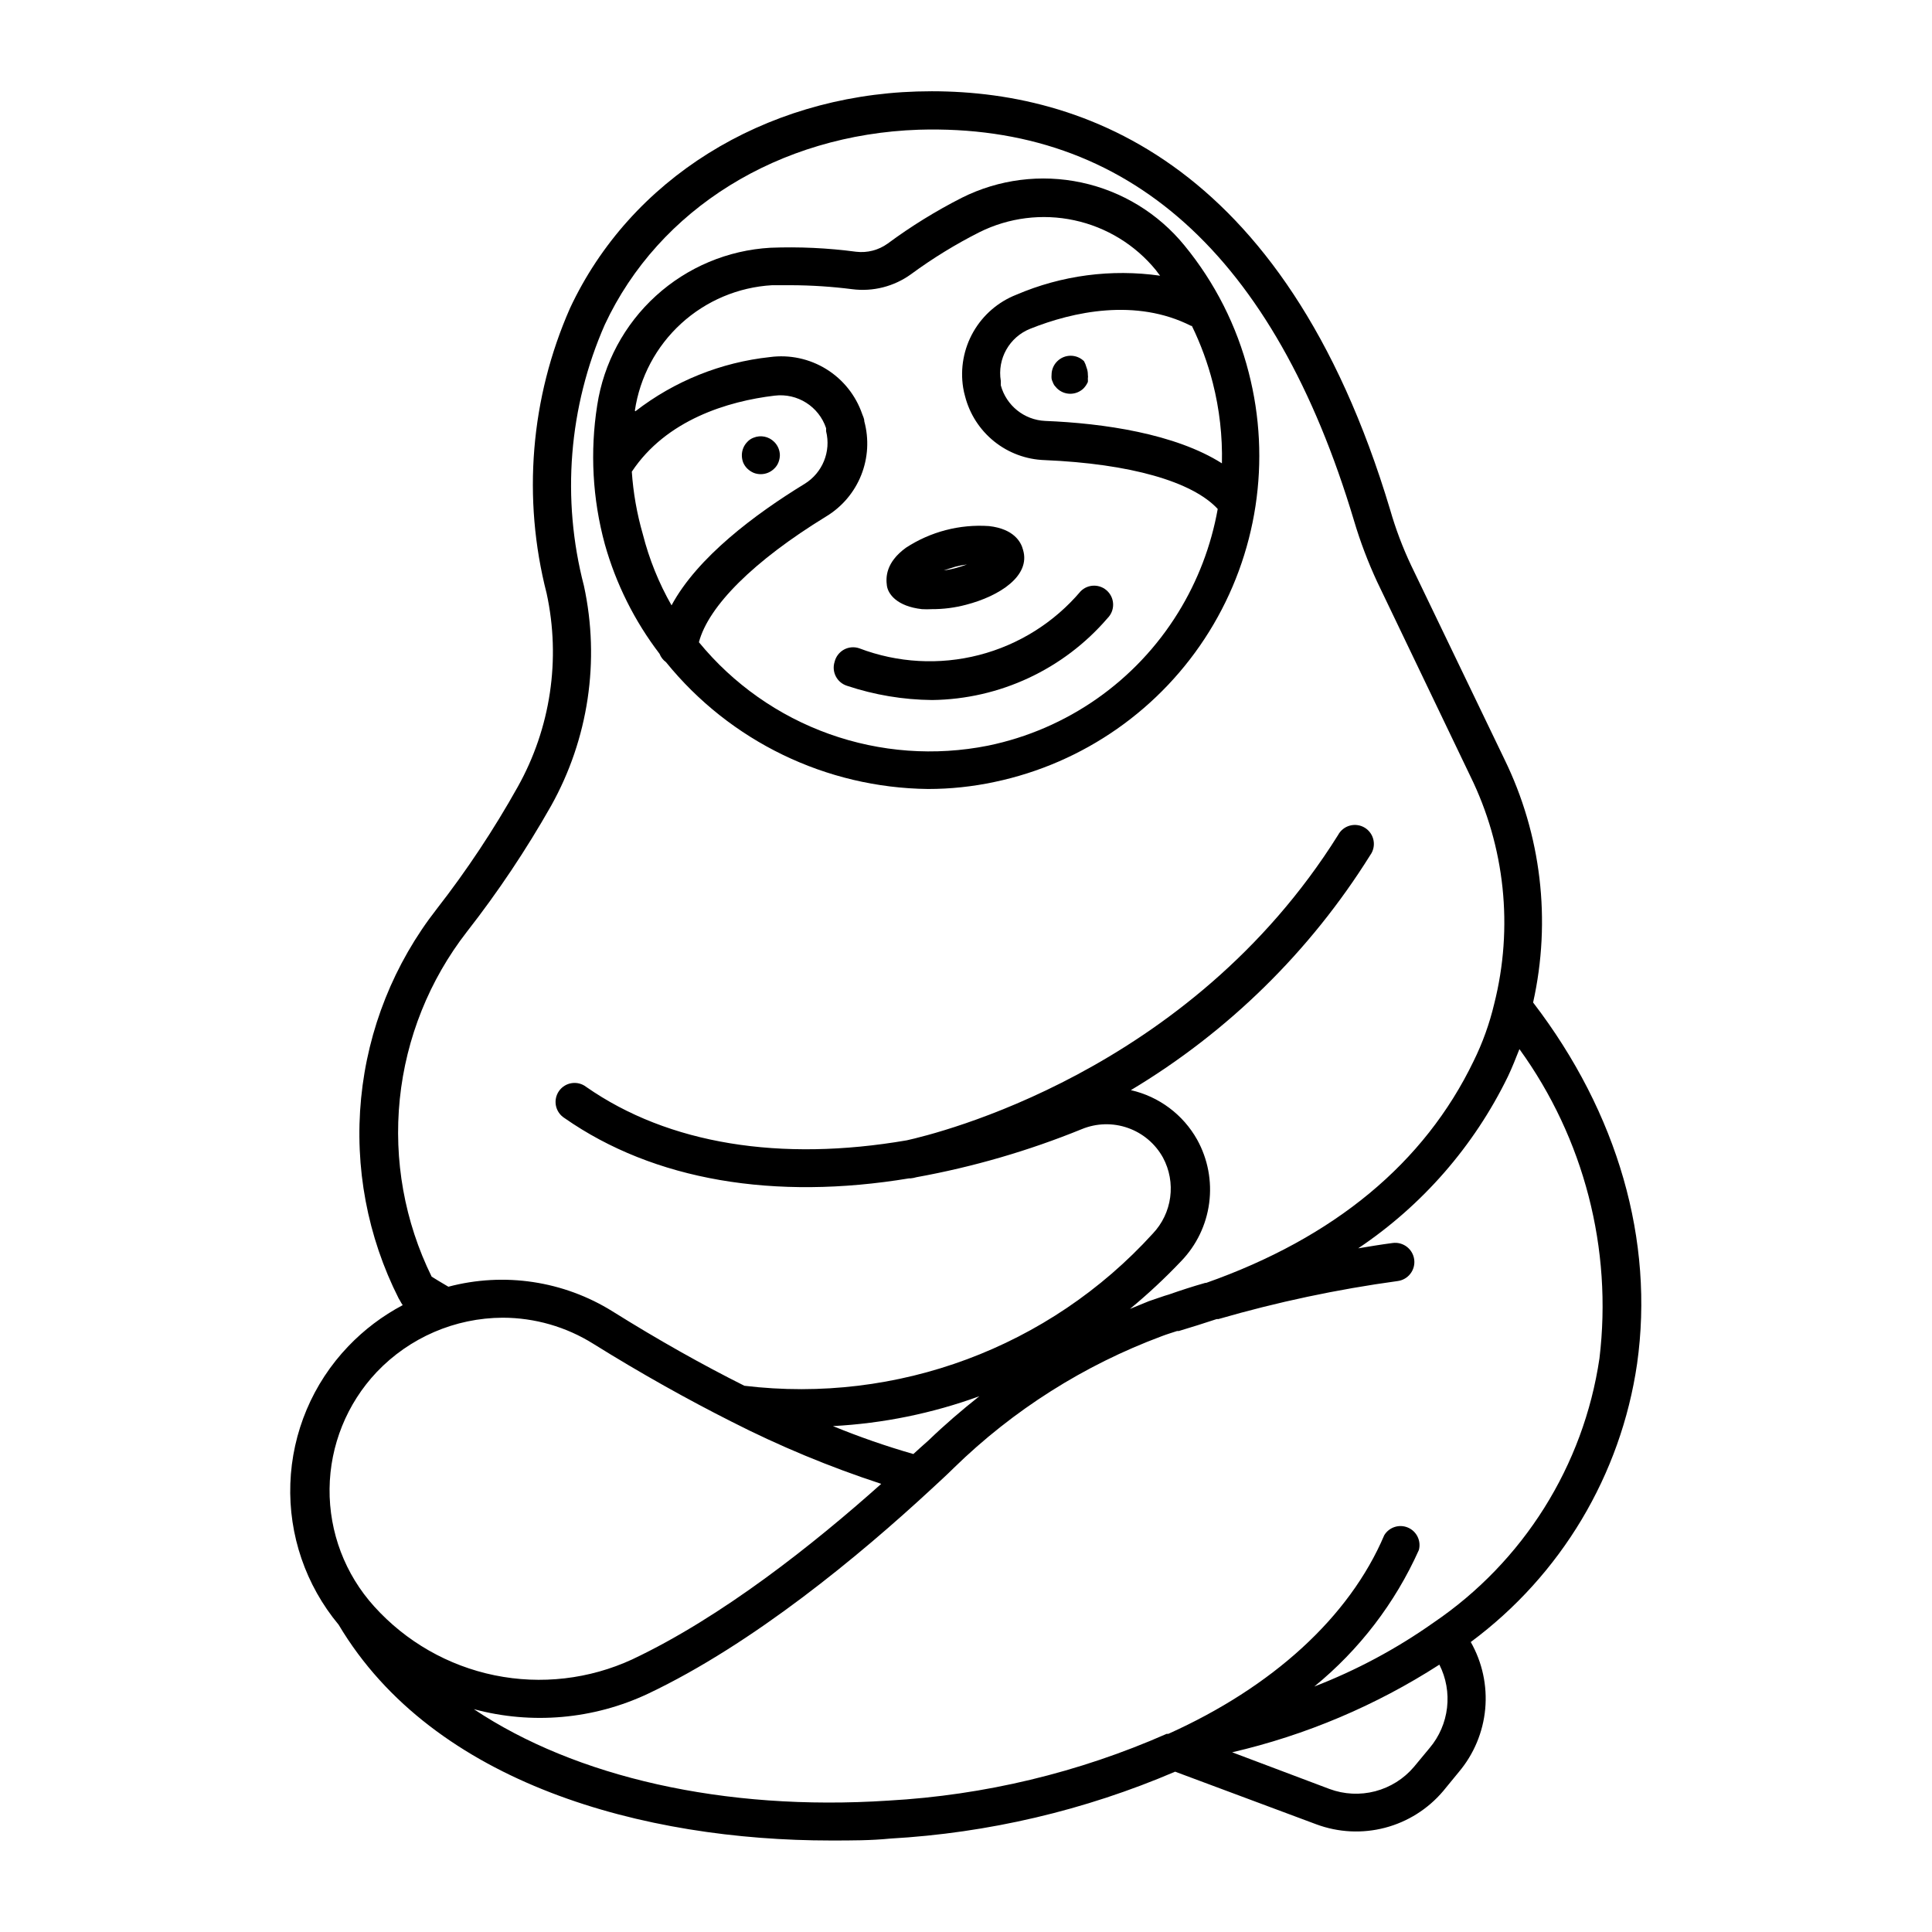 <?xml version="1.0" encoding="UTF-8"?>
<!-- Uploaded to: ICON Repo, www.iconrepo.com, Generator: ICON Repo Mixer Tools -->
<svg fill="#000000" width="800px" height="800px" version="1.1" viewBox="144 144 512 512" xmlns="http://www.w3.org/2000/svg">
 <g>
  <path d="m364.18 631.75c5.594 0 10.633 0 15.672-0.504 26.027-1.469 51.602-7.469 75.57-17.734l37.434 13.957c5.828 2.164 12.18 2.481 18.195 0.902 6.012-1.578 11.395-4.973 15.406-9.719l4.133-5.039c3.992-4.727 6.438-10.566 7.008-16.73 0.566-6.164-0.773-12.352-3.832-17.73 23.922-17.738 39.789-44.285 44.082-73.758 4.586-32.547-5.039-66.352-27.559-95.723 4.856-21.738 2.172-44.477-7.609-64.488l-24.734-51.387c-2.242-4.746-4.094-9.668-5.543-14.711-28.164-93.961-83.734-112.1-125.4-110.84-40.758 1.258-75.973 23.277-91.945 57.434-10.48 23.785-12.664 50.398-6.195 75.57 3.789 17.461 1.066 35.699-7.66 51.289-6.324 11.309-13.496 22.125-21.461 32.344-11.309 14.477-18.258 31.871-20.043 50.152-1.785 18.281 1.672 36.691 9.965 53.078 0.09 0.176 0.191 0.344 0.305 0.504 0.223 0.438 0.477 0.859 0.754 1.262-5.356 2.832-10.219 6.504-14.406 10.883-9.426 9.836-14.898 22.797-15.371 36.414-0.477 13.613 4.082 26.926 12.801 37.395 25.191 42.367 81.164 57.18 130.43 57.18zm158.7-24.535-4.18 5.039c-2.676 3.152-6.262 5.402-10.262 6.449-4.004 1.043-8.23 0.832-12.105-0.605l-25.797-9.723c19.504-4.527 38.082-12.387 54.914-23.227 1.781 3.523 2.488 7.496 2.031 11.418-0.457 3.926-2.055 7.629-4.598 10.648zm20.711-177.89c1.16-2.418 2.168-5.039 3.074-7.305h-0.004c17.129 23.684 24.703 52.949 21.211 81.969-4.207 28.473-20.164 53.875-43.98 70.031-9.797 6.918-20.406 12.602-31.59 16.926 11.93-9.734 21.418-22.121 27.711-36.172 0.652-2.422-0.574-4.957-2.883-5.945-2.305-0.988-4.984-0.129-6.289 2.016-9.27 21.816-29.773 40.305-57.234 52.648h-0.453 0.004c-23.312 10.266-48.277 16.258-73.711 17.684-43.68 2.871-83.027-6.297-109.88-24.234 15.383 4.144 31.734 2.699 46.148-4.082 27.961-13.25 56.227-36.777 75.016-54.16 2.168-2.016 4.231-3.879 6.047-5.691 15.738-15.352 34.512-27.246 55.117-34.914 1.309-0.504 2.672-0.906 4.031-1.359h0.453c3.359-1.008 6.719-2.066 10.078-3.176h0.453c15.566-4.508 31.445-7.875 47.508-10.074 2.781-0.375 4.734-2.938 4.359-5.719-0.379-2.781-2.938-4.734-5.719-4.359-3.074 0.402-6.098 0.906-9.117 1.41h-0.004c17.004-11.395 30.684-27.094 39.652-45.492zm-157.54 100.01c-7.234-2.078-14.348-4.551-21.312-7.406 13.254-0.699 26.328-3.367 38.793-7.91-4.586 3.629-9.117 7.508-13.504 11.738-1.355 1.156-2.617 2.367-3.977 3.578zm-118.29-138.45c8.23-10.535 15.672-21.668 22.266-33.301 9.922-17.734 13.023-38.48 8.719-58.34-5.996-23.043-4.043-47.43 5.539-69.227 14.359-30.73 46.199-50.383 83.18-51.641 55.418-1.664 94.262 33.102 115.37 103.63v0.004c1.641 5.512 3.68 10.902 6.098 16.121l24.688 51.488c9.234 18.758 11.484 40.191 6.348 60.457-1.242 5.227-3.066 10.297-5.441 15.113-13.047 27.055-36.93 46.805-70.887 58.793h-0.25c-3.375 0.957-6.602 2.016-9.621 3.074l-1.16 0.352-4.133 1.41-5.039 2.066v0.004c4.789-3.953 9.332-8.191 13.605-12.695 4.047-4.203 6.641-9.594 7.402-15.379 0.762-5.781-0.352-11.66-3.172-16.766-3.734-6.676-10.125-11.453-17.582-13.148 25.777-15.441 47.516-36.781 63.43-62.273 0.824-1.129 1.145-2.547 0.879-3.922-0.262-1.375-1.086-2.574-2.269-3.32-1.184-0.742-2.625-0.957-3.977-0.598-1.352 0.359-2.492 1.266-3.148 2.5-39.5 63.078-106.61 79.199-114.31 80.914-33.402 5.742-63.129 1.059-84.941-14.156l-0.004-0.004c-1.09-0.844-2.481-1.207-3.848-0.996-1.367 0.207-2.586 0.969-3.375 2.106-0.789 1.133-1.074 2.543-0.797 3.894 0.281 1.352 1.105 2.531 2.277 3.262 23.73 16.574 55.672 21.867 91.289 15.973h0.453v-0.004c0.516-0.051 1.02-0.152 1.512-0.301 15.016-2.719 29.703-6.992 43.832-12.746 3.891-1.602 8.23-1.715 12.195-0.32 3.969 1.391 7.285 4.195 9.316 7.875 1.73 3.219 2.394 6.898 1.906 10.52-0.488 3.617-2.106 6.988-4.625 9.633-27.426 30.156-67.75 45.172-108.22 40.305-11.082-5.543-22.824-12.141-34.914-19.699-12.984-8.098-28.738-10.469-43.527-6.547-2.016-1.16-3.527-2.117-4.434-2.672-7.172-14.586-10.098-30.895-8.441-47.066 1.66-16.168 7.832-31.547 17.812-44.375zm-23.934 116.73c8.707-9.156 20.77-14.359 33.402-14.41 8.484 0.012 16.793 2.402 23.984 6.902 12.695 7.91 25.191 14.863 36.578 20.605h-0.004c12.801 6.531 26.094 12.055 39.75 16.523-17.938 16.02-42.168 35.266-65.949 46.5v0.004c-11.406 5.269-24.199 6.75-36.508 4.231-12.309-2.519-23.488-8.91-31.906-18.238-7.731-8.535-11.957-19.672-11.836-31.188s4.582-22.559 12.488-30.93z"/>
  <path d="m365.18 319.39c-0.41 1.273-0.297 2.66 0.32 3.852 0.613 1.191 1.68 2.09 2.957 2.496 7.281 2.43 14.895 3.703 22.57 3.777 17.898-0.223 34.84-8.133 46.5-21.715 1.953-1.965 1.953-5.137 0-7.102-0.945-0.957-2.234-1.492-3.574-1.492-1.344 0-2.633 0.535-3.578 1.492-7.008 8.277-16.414 14.18-26.918 16.887-10.504 2.707-21.59 2.086-31.727-1.773-1.344-0.465-2.82-0.344-4.066 0.336-1.246 0.684-2.148 1.859-2.484 3.242z"/>
  <path d="m388.31 305.43c0.891 0.051 1.781 0.051 2.672 0 3.043 0.012 6.074-0.379 9.02-1.16 8.969-2.316 17.18-7.707 15.113-14.559-0.504-2.016-2.367-5.543-9.02-6.297-7.766-0.531-15.496 1.484-22.016 5.742-5.391 3.93-5.34 7.91-5.039 10.078 0.305 2.164 2.621 5.441 9.27 6.195zm8.816-11.234c1.027-0.277 2.07-0.477 3.125-0.605-0.855 0.301-1.863 0.656-3.023 0.957-1.023 0.285-2.066 0.484-3.121 0.605z"/>
  <path d="m318.79 317.27c0.348 0.887 0.941 1.652 1.711 2.215 16.988 20.977 42.438 33.293 69.426 33.605 5.926 0 11.84-0.625 17.633-1.863 23.609-4.961 44.164-19.359 56.887-39.855 12.723-20.5 16.508-45.309 10.473-68.664-3.144-12.332-8.957-23.82-17.027-33.656-6.934-8.496-16.555-14.379-27.277-16.676-10.727-2.301-21.91-0.879-31.719 4.031-6.875 3.496-13.449 7.555-19.648 12.141-2.418 1.746-5.402 2.519-8.363 2.168-7.531-1-15.133-1.355-22.723-1.059-11.277 0.645-21.992 5.144-30.348 12.75-8.355 7.602-13.848 17.848-15.551 29.016-1.93 12.262-1.242 24.797 2.016 36.777 2.953 10.52 7.879 20.387 14.512 29.07zm141.07-86.906c2.352 4.836 4.211 9.902 5.543 15.113 1.773 6.961 2.586 14.129 2.418 21.312-12.395-7.859-31.438-10.633-46.855-11.238-5.543-0.262-10.281-4.066-11.738-9.418v-1.16c-0.992-5.883 2.266-11.656 7.809-13.855 11.336-4.535 28.012-8.16 42.621-0.754zm-147.62 22.469c1.316-8.879 5.652-17.035 12.277-23.09 6.629-6.055 15.137-9.645 24.098-10.16h5.039c5.406 0.02 10.809 0.371 16.172 1.055 5.523 0.711 11.109-0.711 15.617-3.977 5.727-4.211 11.793-7.934 18.137-11.137 7.781-3.867 16.648-4.977 25.141-3.144 8.496 1.832 16.117 6.492 21.613 13.223 0.402 0.504 0.707 1.008 1.109 1.461-12.918-1.844-26.094-0.102-38.09 5.035-4.809 1.883-8.832 5.352-11.398 9.832-2.566 4.481-3.519 9.707-2.707 14.805 0.121 0.766 0.289 1.523 0.504 2.269 1.207 4.719 3.914 8.918 7.711 11.973 3.797 3.051 8.48 4.789 13.348 4.953 22.723 0.957 39.195 5.691 45.898 12.949-1.734 9.73-5.289 19.047-10.48 27.457-11.219 18.195-29.445 30.953-50.379 35.266-14.059 2.805-28.613 1.738-42.109-3.09-13.5-4.828-25.43-13.234-34.52-24.316 2.519-9.574 14.508-21.562 33.754-33.352 4.184-2.539 7.43-6.367 9.246-10.914 1.816-4.543 2.109-9.555 0.828-14.277 0-0.754-0.402-1.461-0.555-1.914h0.004c-1.703-4.953-5.066-9.168-9.52-11.922-4.453-2.754-9.727-3.883-14.918-3.191-12.988 1.391-25.34 6.359-35.668 14.359zm37.031-3.981c6.019-0.742 11.73 2.859 13.652 8.617v0.805c1.352 5.394-0.953 11.043-5.691 13.953-13.098 8.012-28.414 19.445-35.266 32.195h-0.004c-3.371-5.91-5.93-12.246-7.606-18.844-1.559-5.406-2.539-10.961-2.922-16.574 9.117-13.754 25.492-18.691 37.836-20.152z"/>
  <path d="m342.06 268.2c0.484 0.465 1.047 0.84 1.664 1.105 0.609 0.242 1.262 0.363 1.914 0.355 1.324-0.008 2.59-0.531 3.527-1.461 0.484-0.449 0.863-1 1.109-1.613 0.254-0.625 0.391-1.289 0.402-1.965-0.02-1.328-0.562-2.598-1.512-3.527-1.43-1.426-3.57-1.863-5.441-1.109-0.637 0.23-1.207 0.613-1.664 1.109-0.93 0.938-1.453 2.207-1.461 3.527-0.004 0.672 0.117 1.336 0.355 1.965 0.258 0.605 0.637 1.152 1.105 1.613z"/>
  <path d="m431.29 239.74c-1.965-1.953-5.141-1.953-7.106 0-0.961 0.941-1.504 2.231-1.508 3.574-0.027 0.336-0.027 0.672 0 1.008 0.055 0.316 0.156 0.621 0.301 0.906 0.109 0.324 0.262 0.629 0.453 0.91l0.656 0.754c0.938 0.93 2.203 1.457 3.523 1.461 1.34 0.008 2.629-0.52 3.578-1.461 0.219-0.238 0.418-0.492 0.605-0.754 0.188-0.293 0.355-0.598 0.504-0.91 0.023-0.301 0.023-0.602 0-0.906 0.051-0.332 0.051-0.672 0-1.008 0.008-0.652-0.113-1.305-0.352-1.914-0.152-0.578-0.371-1.137-0.656-1.66z"/>
 </g>
</svg>